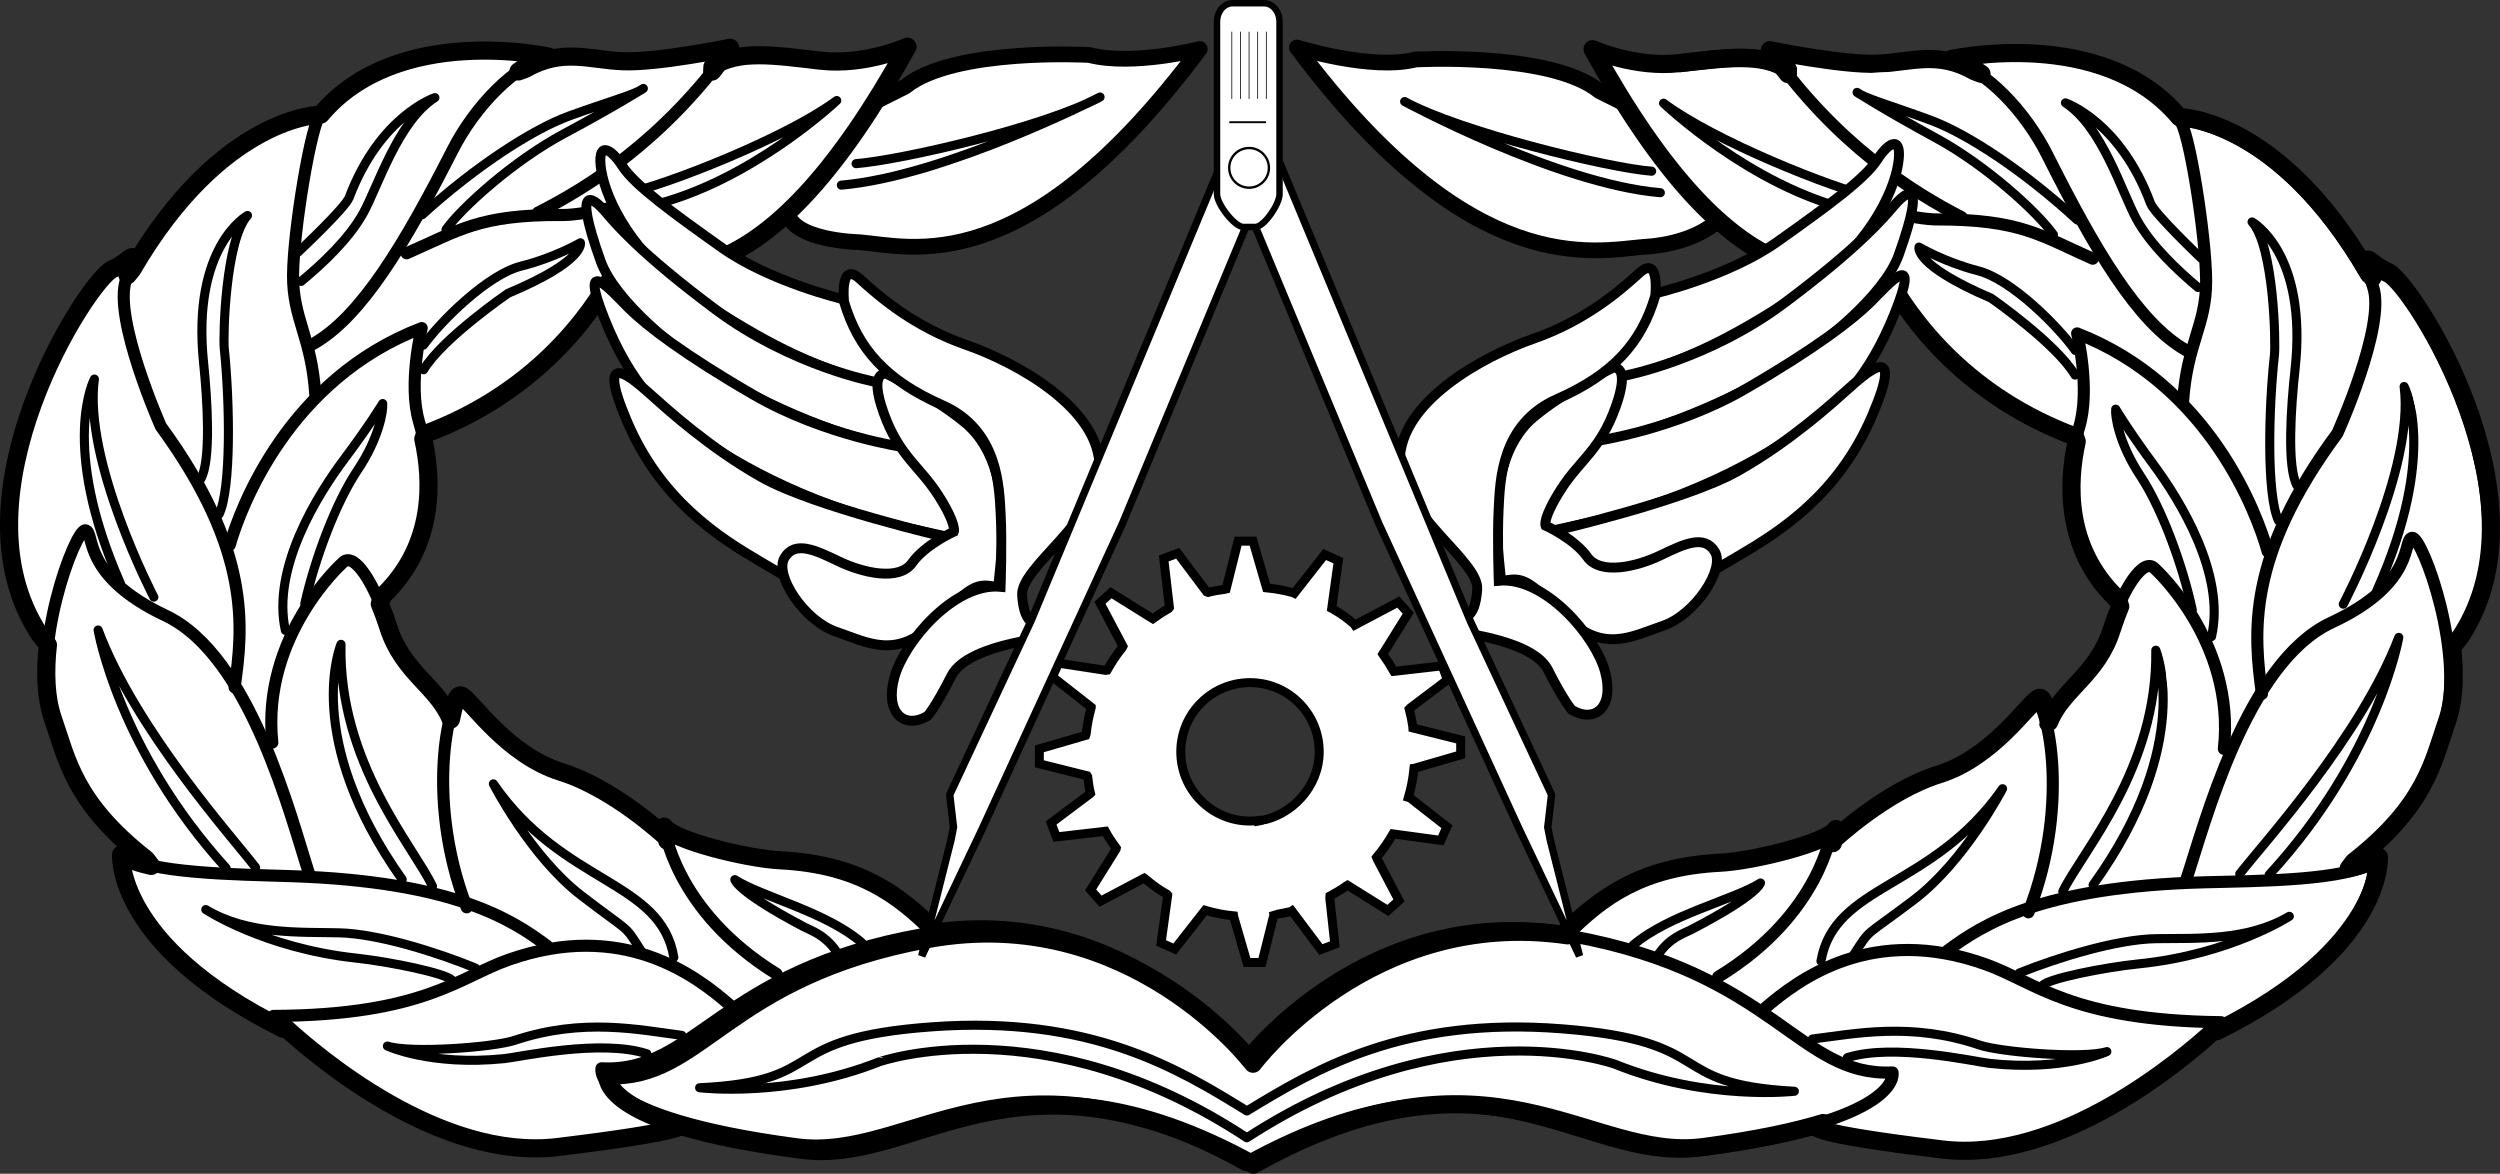 <?xml version="1.0" encoding="utf-8"?>
<!-- Generator: Adobe Illustrator 13.0.0, SVG Export Plug-In . SVG Version: 6.00 Build 14948)  -->
<!DOCTYPE svg PUBLIC "-//W3C//DTD SVG 1.1//EN" "http://www.w3.org/Graphics/SVG/1.1/DTD/svg11.dtd">
<svg version="1.1" id="Layer_1" xmlns="http://www.w3.org/2000/svg" xmlns:xlink="http://www.w3.org/1999/xlink" x="0px" y="0px"
	 width="298.695px" height="140.234px" viewBox="0 0 298.695 140.234" enable-background="new 0 0 298.695 140.234"
	 xml:space="preserve">
<rect x="0" y="0" width="298.695" height="140.234" fill="#333333" stroke="none"/>
<g>
	<g>
		<path stroke="#000000" stroke-width="0.824" d="M149.438,71.619"/>
	</g>
	<g>
		<g>
			<path fill="#FFFFFF" stroke="#000000" stroke-width="1.879" stroke-linecap="round" stroke-linejoin="round" d="M108.148,10.354
				c5.784-4.699,21.989-3.786,21.989-3.786c5.228,1.347,13.205-0.712,13.205-0.712c-20.862,28.006-34.524,23.581-40.66,23.081
				c0,0-8.27-0.147-8.63-3.762l10.482-13.013L108.148,10.354z"/>
		</g>
		<path fill="#FFFFFF" stroke="#000000" stroke-width="1.085" stroke-linecap="round" stroke-linejoin="round" d="M102.281,19.553
			c5.287-0.408,22.585-4.375,29.151-7.962c0,0-18.575,9.479-30.914,10.529"/>
		<g>
			<path fill="#FFFFFF" stroke="#000000" stroke-width="1.879" stroke-linecap="round" stroke-linejoin="round" d="M191.104,10.896
				c-5.784-4.699-21.988-3.786-21.988-3.786c-5.228,1.347-14.169-1.436-14.169-1.436c20.862,28.007,35.488,24.304,41.624,23.805
				c0,0,5.739-0.148,8.992-3.401l-10.844-13.375L191.104,10.896z"/>
		</g>
		<path fill="#FFFFFF" stroke="#000000" stroke-width="1.085" stroke-linecap="round" stroke-linejoin="round" d="M197.333,20.457
			c-5.286-0.408-22.947-4.736-29.512-8.323c0,0,18.213,9.84,30.553,10.89"/>
	</g>
	<g>
		<g>
			<g>
				<path fill="#FFFFFF" stroke="#000000" stroke-width="2.169" stroke-linecap="round" stroke-linejoin="round" d="
					M81.374,134.347c0,0,1.838,0.693-14.733,2.697c-14.064,1.7-28.739-10.744-32.856-14.546l0.053,0.416
					C13.675,112.925,14.472,102.1,14.472,102.1c0.796,0.58,2.055,1.021,3.599,1.358l-0.596-0.785
					C8.831,95.912,7.999,90.7,6.323,85.869c-0.879-2.534-0.952-5.686-0.599-8.82l-1.035-1.313
					c-10.831-16.543,5.929-42.407,8.75-43.581c2.206-0.917,3.113-3.068,1.805,0.733l0.556-0.682
					C26.551,13.731,38.32,13.695,38.32,13.695c9.172-10.953,27.247-6.931,27.247-6.931c-1.165,0.291-2.395,0.91-3.619,1.771
					l0.827-0.306c4.449-2.519,7.542-1.072,11.679-0.91c4.138,0.162,12.784-1.613,12.784-1.613c-0.708,0.989-1.427,1.934-2.15,2.838
					l0.031-0.559c3.023-2.078,7.512-1.363,12.875-0.739s10.424-1.664,10.424-1.664c-16.86,30.583-28.177,26.452-34.323,26.792
					l-0.408-0.401C70.277,38.433,63.39,47.152,50.791,51.85l-0.217,0.598c1.091,4.933,1.446,12.731-4.85,18.762l-0.347,0.938
					c0.36,0.866,0.707,1.813,1.029,2.818c1.735,5.414,5.877,7.046,7.463,11.003l0.06-0.249c0.507-2.444,0.846-2.838,1.284-2.575
					c1.255,0.753,5.441,7.092,11.827,9.082s12.58,7.827,12.58,7.827l0.096,0.391c-0.302-1.059-0.376-1.686-0.376-1.686
					c1.054,1.657,9.96,3.829,13.807,4.021c9.47,0.473,14.259,4.122,18.525,8.391l-0.259,0.289
					c23.572-3.453,37.574,15.336,37.574,15.336s14.594-19.324,38.85-14.896c24.255,4.427,27.021,16.806,38.272,16.272
					c0,0,1.423,5.798-23.363,8.926c-13.739,1.733-25.271-13.963-53.798,1.759c-28.425-15.906-40.058-0.283-53.785-2.106
					c-6.316-0.838-10.927-1.839-14.291-2.866L81.374,134.347z"/>
				<path fill="#FFFFFF" stroke="#000000" stroke-width="2.169" stroke-linecap="round" stroke-linejoin="round" d="
					M217.322,134.64c0,0-1.838,0.693,14.733,2.696c14.064,1.701,28.74-10.744,32.856-14.546l-0.053,0.417
					c20.162-9.989,19.365-20.814,19.365-20.814c-0.796,0.58-2.056,1.021-3.599,1.358l0.596-0.785
					c8.644-6.761,9.476-11.973,11.151-16.804c0.879-2.534,0.952-5.686,0.599-8.819l1.035-1.314
					c10.831-16.543-5.928-42.406-8.75-43.581c-2.207-0.917-3.113-3.068-1.805,0.733l-0.556-0.682
					c-10.751-18.475-22.521-18.511-22.521-18.511c-9.172-10.953-27.247-6.931-27.247-6.931c1.165,0.291,2.394,0.91,3.618,1.771
					l-0.826-0.305c-4.449-2.519-7.542-1.072-11.679-0.911C220.103,7.774,211.457,6,211.457,6c0.708,0.988,1.427,1.934,2.15,2.838
					l-0.031-0.559c-3.023-2.078-7.512-1.363-12.874-0.739c-5.363,0.624-10.424-1.664-10.424-1.664
					c16.86,30.583,28.177,26.452,34.323,26.792l0.409-0.401c3.409,6.458,10.296,15.178,22.896,19.876l0.217,0.598
					c-1.091,4.933-1.446,12.732,4.851,18.762l0.347,0.938c-0.359,0.866-0.706,1.813-1.028,2.817
					c-1.735,5.414-5.877,7.047-7.463,11.003l-0.059-0.248c-0.507-2.443-0.846-2.839-1.285-2.575
					c-1.255,0.753-5.441,7.092-11.827,9.082c-6.386,1.991-12.58,7.827-12.58,7.827l-0.096,0.391
					c0.302-1.059,0.376-1.686,0.376-1.686c-1.054,1.657-9.96,3.83-13.808,4.021c-9.47,0.473-14.258,4.122-18.525,8.391l0.26,0.289
					c-23.572-3.453-37.574,15.336-37.574,15.336s-14.594-19.324-38.85-14.896c-24.255,4.426-27.021,16.806-38.273,16.271
					c0,0-1.423,5.798,23.364,8.926c13.739,1.733,25.271-13.963,53.798,1.759c28.425-15.906,40.058-0.284,53.785-2.105
					c6.316-0.839,10.927-1.84,14.291-2.866L217.322,134.64z"/>
			</g>
		</g>
		<g>
			<path fill="#FFFFFF" stroke="#000000" stroke-width="1.085" stroke-linecap="round" stroke-linejoin="round" d="M80.509,114.385
				c-1.544-9.259-13.253-8.641-21.564-20.734c0,0,4.425,8.667,10.5,13.339c6.074,4.671,5.051,3.306,7.158,6.62"/>
			<path fill="#FFFFFF" stroke="#000000" stroke-width="1.085" stroke-linecap="round" stroke-linejoin="round" d="
				M102.994,112.655c-4.207-3.688-12.049-5.527-15.201-7.557c0,0,0.188,1.384,8.232,5.626c0.934,0.493,2.45,0.925,3.825,2.843"/>
			<path fill="#FFFFFF" stroke="#000000" stroke-width="1.085" stroke-linecap="round" stroke-linejoin="round" d="
				M195.091,112.952c4.231-3.66,12.084-5.449,15.251-7.458c0,0-0.196,1.383-8.269,5.573c-0.937,0.486-2.456,0.909-3.844,2.819"/>
			<g>
				<path fill="#FFFFFF" stroke="#000000" stroke-width="1.085" stroke-linecap="round" stroke-linejoin="round" d="M74.633,23.159
					c5.182-1.123,19.324-6.702,25.34-11.149c0,0-10.457,9.908-22.539,12.626"/>
				<path fill="#FFFFFF" stroke="#000000" stroke-width="1.085" stroke-linecap="round" stroke-linejoin="round" d="M50.46,25.652
					c6.188-5.642,13.078-10.179,17.617-11.824c4.54-1.646,7.975-2.589,8.789-3.261c0,0-3.314,2.107-9.452,5.39
					S55.09,24.88,53.292,27.42"/>
				<path fill="#FFFFFF" stroke="#000000" stroke-width="1.085" stroke-linecap="round" stroke-linejoin="round" d="M35.977,33.621
					c2.441-2.018,5.666-4.999,7.404-8.122c1.739-3.122,4.161-11.025,8.581-13.835c0,0-6.548,2.146-10.247,11.947
					c-0.462,1.225-6.098,6.516-6.098,6.516"/>
				<path fill="#FFFFFF" stroke="#000000" stroke-width="1.085" stroke-linecap="round" stroke-linejoin="round" d="M50.605,44.18
					c2.261-3.765,10.095-9.135,10.095-9.135c9.311-3.903,8.648-6.042,8.648-6.042s-3.053,1.786-7.071,2.789
					c-4.017,1.003-9.623,6.585-11.682,9.446"/>
				<path fill="#FFFFFF" stroke="#000000" stroke-width="1.085" stroke-linecap="round" stroke-linejoin="round" d="M26.187,61.416
					c1.447-3.093,1.271-13.35,0.608-19.784c-0.15-1.457,0.135-12.964,2.777-15.886c0,0-6.692,3.606-5.248,17.612
					c0.451,4.369,0.911,11.68-0.335,13.869"/>
				<path fill="#FFFFFF" stroke="#000000" stroke-width="1.085" stroke-linecap="round" stroke-linejoin="round" d="M18.38,71.345
					c0,0-8.44-16.201-7.102-26.053c0,0-4.2,7.792,3.105,24.404"/>
				<path fill="#FFFFFF" stroke="#000000" stroke-width="1.085" stroke-linecap="round" stroke-linejoin="round" d="M36.416,72.133
					c1.207-5.422,3.75-12.16,6.302-15.955c2.552-3.795,3.095-7.089,3.005-7.963c0,0-1.507,2.51-4.611,6.657
					c-3.104,4.146-8.671,12.962-7.016,20.444"/>
				<path fill="#FFFFFF" stroke="#000000" stroke-width="1.085" stroke-linecap="round" stroke-linejoin="round" d="
					M30.542,103.645c-2.72-3.546-14.355-16.474-18.82-28.375c0,0,2.345,14.181,15.295,28.445"/>
				<path fill="#FFFFFF" stroke="#000000" stroke-width="1.085" stroke-linecap="round" stroke-linejoin="round" d="M51.67,105.88
					c-2.258-4.771-11.233-14.736-10.928-28.895c0,0-4.743,11.085,7.313,28.09"/>
				<path fill="#FFFFFF" stroke="#000000" stroke-width="1.085" stroke-linecap="round" stroke-linejoin="round" d="
					M56.798,115.654c-4.609-1.88-11.607-4.102-16.327-4.204c-4.72-0.102-10.866,0.238-15.886-2.777c0,0,6.945,4.603,17.964,5.8
					c4.167,0.453,10.785,1.831,11.458,2.645"/>
				<path fill="#FFFFFF" stroke="#000000" stroke-width="1.085" stroke-linecap="round" stroke-linejoin="round" d="M81.47,123.705
					c-5.071-0.655-11.78-2.136-19.954,0.586c-2.561,0.853-12.493,1.583-15.234,0.688c0,0,5.174,2.41,13.989,1.5
					c1.747-0.18,11.529-2.366,17.012-0.578"/>
				<path fill="#FFFFFF" stroke="#000000" stroke-width="1.085" stroke-linecap="round" stroke-linejoin="round" d="M224.029,23.64
					c-5.175-1.156-19.28-6.826-25.268-11.312c0,0,10.393,9.976,22.458,12.771"/>
				<path fill="#FFFFFF" stroke="#000000" stroke-width="1.085" stroke-linecap="round" stroke-linejoin="round" d="
					M248.185,26.289c-6.151-5.682-13.012-10.263-17.542-11.938c-4.529-1.674-7.958-2.639-8.767-3.316c0,0,3.301,2.129,9.417,5.451
					c6.115,3.321,12.266,9.002,14.049,11.554"/>
				<path fill="#FFFFFF" stroke="#000000" stroke-width="1.085" stroke-linecap="round" stroke-linejoin="round" d="
					M262.617,34.351c-2.427-2.033-5.633-5.036-7.352-8.169c-1.718-3.134-4.09-11.051-8.491-13.891c0,0,6.534,2.189,10.169,12.013
					c0.454,1.228,6.055,6.554,6.055,6.554"/>
				<path fill="#FFFFFF" stroke="#000000" stroke-width="1.085" stroke-linecap="round" stroke-linejoin="round" d="
					M247.921,44.815c-2.236-3.78-10.037-9.2-10.037-9.2c-9.285-3.963-8.608-6.098-8.608-6.098s3.041,1.806,7.052,2.835
					c4.011,1.028,9.581,6.646,11.622,9.521"/>
				<path fill="#FFFFFF" stroke="#000000" stroke-width="1.085" stroke-linecap="round" stroke-linejoin="round" d="
					M272.227,62.208c-1.427-3.102-1.186-13.357-0.481-19.787c0.159-1.455-0.051-12.964-2.674-15.903c0,0,6.669,3.649,5.134,17.646
					c-0.479,4.366-0.986,11.673,0.246,13.871"/>
				<path fill="#FFFFFF" stroke="#000000" stroke-width="1.085" stroke-linecap="round" stroke-linejoin="round" d="
					M279.969,72.187c0,0,8.544-16.146,7.27-26.006c0,0,4.15,7.818-3.263,24.384"/>
				<path fill="#FFFFFF" stroke="#000000" stroke-width="1.085" stroke-linecap="round" stroke-linejoin="round" d="M261.929,72.86
					c-1.171-5.43-3.671-12.184-6.199-15.996c-2.527-3.812-3.049-7.109-2.953-7.981c0,0,1.491,2.519,4.568,6.686
					c3.078,4.167,8.587,13.018,6.884,20.489"/>
				<path fill="#FFFFFF" stroke="#000000" stroke-width="1.085" stroke-linecap="round" stroke-linejoin="round" d="
					M267.601,104.408c2.743-3.528,14.46-16.381,19.002-28.254c0,0-2.436,14.165-15.478,28.346"/>
				<path fill="#FFFFFF" stroke="#000000" stroke-width="1.085" stroke-linecap="round" stroke-linejoin="round" d="
					M246.458,106.507c2.289-4.756,11.328-14.663,11.113-28.824c0,0,4.671,11.115-7.493,28.043"/>
				<path fill="#FFFFFF" stroke="#000000" stroke-width="1.085" stroke-linecap="round" stroke-linejoin="round" d="
					M217.565,114.827c1.603-9.25,13.309-8.555,21.697-20.595c0,0-4.481,8.639-10.585,13.271c-6.104,4.633-5.072,3.273-7.201,6.574"
					/>
				<path fill="#FFFFFF" stroke="#000000" stroke-width="1.085" stroke-linecap="round" stroke-linejoin="round" d="
					M241.267,116.248c4.621-1.85,11.634-4.026,16.354-4.098c4.72-0.071,10.864,0.308,15.903-2.673c0,0-6.974,4.557-18,5.684
					c-4.17,0.426-10.797,1.762-11.474,2.571"/>
				<path fill="#FFFFFF" stroke="#000000" stroke-width="1.085" stroke-linecap="round" stroke-linejoin="round" d="
					M216.544,124.14c5.075-0.622,11.794-2.061,19.95,0.715c2.555,0.869,12.482,1.664,15.229,0.786c0,0-5.189,2.377-13.998,1.411
					c-1.746-0.191-11.514-2.44-17.007-0.687"/>
				<path fill="#FFFFFF" stroke="#000000" stroke-width="1.085" stroke-linecap="round" stroke-linejoin="round" d="
					M148.968,135.94c24.42-15.878,43.977-8.792,43.977-8.792c11,4.446,21.441,3.235,21.441,3.235
					c-15.812-0.85-8.771-5.969-27.752-7.46c-18.981-1.492-29.451,4.824-37.656,9.814c-8.172-5.043-18.602-11.427-37.592-10.057
					c-18.99,1.37-11.982,6.534-27.799,7.282c0,0,10.433,1.279,21.461-3.096C105.048,126.866,124.651,119.905,148.968,135.94z"/>
			</g>
		</g>
		<g>
			<path fill="none" stroke="#000000" stroke-width="1.446" stroke-linecap="round" stroke-linejoin="round" d="M79.619,100.055
				c0,0-6.194-5.836-12.58-7.827s-10.572-8.329-11.827-9.082c-1.255-0.754-4.683,11.667,0.544,25.257"/>
			<path fill="none" stroke="#000000" stroke-width="1.446" stroke-linecap="round" stroke-linejoin="round" d="M205.282,116.719
				c12.307-7.486,13.554-17.511,13.554-17.511c-1.064,1.651-9.985,3.764-13.832,3.932c-9.473,0.412-14.286,4.03-18.579,8.271"/>
			<path fill="none" stroke="#000000" stroke-width="1.446" stroke-linecap="round" stroke-linejoin="round" d="M92.78,116.357
				c-12.259-7.565-13.441-17.598-13.441-17.598c1.054,1.657,9.96,3.829,13.807,4.021c9.47,0.473,14.259,4.122,18.525,8.391"/>
			<path fill="none" stroke="#000000" stroke-width="1.446" stroke-linecap="round" stroke-linejoin="round" d="M74.107,32.338
				c6.146-0.34,17.463,3.792,34.323-26.792c0,0-5.062,2.288-10.424,1.664c-5.362-0.625-9.851-1.339-12.875,0.739"/>
			<path fill="none" stroke="#000000" stroke-width="1.446" stroke-linecap="round" stroke-linejoin="round" d="M64.269,25.405
				c5.876-2.961,15.006-8.611,22.983-19.736c0,0-8.647,1.774-12.784,1.612c-4.138-0.161-7.23-1.608-11.68,0.911"/>
			<path fill="none" stroke="#000000" stroke-width="1.446" stroke-linecap="round" stroke-linejoin="round" d="M50.803,51.813
				c21.825-8.138,26.511-28.341,25.667-27.96s-6.579,1.856-9.229,1.835c-9.993-0.079-12.463,1.874-18.66,4.573"/>
			<path fill="none" stroke="#000000" stroke-width="1.446" stroke-linecap="round" stroke-linejoin="round" d="M37.34,41.133
				c5.846-3.251,11.079-12.115,16.738-23.212c2.693-5.281,7.485-10.19,11.502-11.193c0,0-18.075-4.022-27.248,6.931"/>
			<path fill="none" stroke="#000000" stroke-width="1.446" stroke-linecap="round" stroke-linejoin="round" d="M15.813,32.169
				c10.751-18.475,22.52-18.511,22.52-18.511c-1.105,0.703-3.278,13.877-3.32,19.179c-0.042,5.303,2.237,7.422,2.667,14.442"/>
			<path fill="none" stroke="#000000" stroke-width="1.446" stroke-linecap="round" stroke-linejoin="round" d="M27.451,65.111
				c1.297-4.549,7.077-19.861,22.935-25.912c0,0-1.668,6.648-0.315,11.217c1.354,4.57,2.898,13.829-4.334,20.757"/>
			<path fill="none" stroke="#000000" stroke-width="1.446" stroke-linecap="round" stroke-linejoin="round" d="M28.028,82.123
				c1.026-7.169,2.017-16.354-8.808-31.173c0,0-5.75-12.947-4.162-17.526c1.588-4.578,0.703-2.266-1.607-1.306
				c-2.822,1.174-19.581,27.038-8.75,43.581"/>
			<path fill="none" stroke="#000000" stroke-width="1.446" stroke-linecap="round" stroke-linejoin="round" d="M36.954,104.455
				c-2.147-6.548-6.957-26.067-17.167-30.901c-10.212-4.833-8.392-10.025-9.588-10.196c-1.195-0.171-6.685,14.338-3.863,22.474
				c1.676,4.831,2.507,10.043,11.152,16.804"/>
			<path fill="none" stroke="#000000" stroke-width="1.446" stroke-linecap="round" stroke-linejoin="round" d="M53.881,85.932
				c-1.586-3.956-5.728-5.589-7.463-11.003c-1.735-5.414-4.179-9.135-5.5-7.674c0,0-9.704,8.653-8.382,21.468"/>
			<path fill="none" stroke="#000000" stroke-width="1.446" stroke-linecap="round" stroke-linejoin="round" d="M65.356,113.005
				c-4.147-3.104-11.133-7.687-30.587-8.325c-6.497-0.212-17.102-0.296-20.285-2.617c0,0-0.796,10.825,19.365,20.814"/>
			<path fill="none" stroke="#000000" stroke-width="1.446" stroke-linecap="round" stroke-linejoin="round" d="M87.286,120.162
				c-4.207-3.687-12.917-10.252-26.47-5.511c-5.966,2.087-10.205,6.645-28.15,6.729c0,0,17.417,17.63,33.988,15.626
				c16.571-2.003,14.733-2.697,14.733-2.697"/>
			<path fill="none" stroke="#000000" stroke-width="1.446" stroke-linecap="round" stroke-linejoin="round" d="M224.495,32.822
				c-6.144-0.379-17.487,3.678-34.15-27.012c0,0,5.048,2.32,10.414,1.731"/>
			<path fill="none" stroke="#000000" stroke-width="1.446" stroke-linecap="round" stroke-linejoin="round" d="M234.378,25.953
				c-5.856-2.998-14.949-8.708-22.854-19.883c0,0,8.635,1.83,12.772,1.695c4.139-0.135,7.241-1.563,11.674,0.985"/>
			<path fill="none" stroke="#000000" stroke-width="1.446" stroke-linecap="round" stroke-linejoin="round" d="M247.673,52.447
				c-21.772-8.278-26.327-28.511-25.486-28.125c0.841,0.387,6.566,1.898,9.218,1.895c9.993-0.014,12.45,1.954,18.63,4.693"/>
			<path fill="none" stroke="#000000" stroke-width="1.446" stroke-linecap="round" stroke-linejoin="round" d="M261.205,41.854
				c-5.825-3.29-11.001-12.187-16.588-23.32c-2.659-5.299-7.419-10.238-11.43-11.268c0,0,18.101-3.906,27.202,7.106"/>
			<path fill="none" stroke="#000000" stroke-width="1.446" stroke-linecap="round" stroke-linejoin="round" d="M282.791,33.029
				c-10.632-18.543-22.401-18.656-22.401-18.656c1.1,0.71,3.188,13.898,3.196,19.201c0.008,5.303-2.285,7.407-2.76,14.424"/>
			<path fill="none" stroke="#000000" stroke-width="1.446" stroke-linecap="round" stroke-linejoin="round" d="M270.939,65.896
				c-1.268-4.557-6.948-19.907-22.767-26.06c0,0,1.625,6.659,0.242,11.219c-1.384,4.561-2.987,13.811,4.201,20.784"/>
			<path fill="none" stroke="#000000" stroke-width="1.446" stroke-linecap="round" stroke-linejoin="round" d="M270.252,82.903
				c-0.98-7.177-1.911-16.367,9.008-31.117c0,0,5.833-12.909,4.275-17.498c-1.559-4.589-0.688-2.271,1.615-1.296
				c2.814,1.193,19.406,27.164,8.469,43.637"/>
			<path fill="none" stroke="#000000" stroke-width="1.446" stroke-linecap="round" stroke-linejoin="round" d="M261.184,105.176
				c2.189-6.534,7.124-26.021,17.366-30.788c10.243-4.769,8.457-9.971,9.652-10.135c1.196-0.163,6.593,14.381,3.718,22.498
				c-1.706,4.82-2.571,10.027-11.259,16.732"/>
			<path fill="none" stroke="#000000" stroke-width="1.446" stroke-linecap="round" stroke-linejoin="round" d="M244.376,86.545
				c1.611-3.947,5.763-5.553,7.533-10.955c1.771-5.402,4.239-9.108,5.55-7.638c0,0,9.648,8.716,8.244,21.521"/>
			<path fill="none" stroke="#000000" stroke-width="1.446" stroke-linecap="round" stroke-linejoin="round" d="M218.546,100.502
				c0,0,6.232-5.797,12.631-7.746c6.399-1.949,10.625-8.26,11.885-9.005s4.608,11.697-0.707,25.252"/>
			<path fill="none" stroke="#000000" stroke-width="1.446" stroke-linecap="round" stroke-linejoin="round" d="M232.727,113.544
				c4.167-3.078,11.181-7.615,30.639-8.128c6.5-0.171,17.104-0.186,20.301-2.486c0,0,0.728,10.83-19.498,20.688"/>
			<path fill="none" stroke="#000000" stroke-width="1.446" stroke-linecap="round" stroke-linejoin="round" d="M210.751,120.56
				c4.23-3.66,12.982-10.169,26.504-5.341c5.953,2.126,10.162,6.71,28.107,6.91c0,0-17.531,17.518-34.088,15.408
				s-14.715-2.792-14.715-2.792"/>
			<path fill="none" stroke="#000000" stroke-width="1.446" stroke-linecap="round" stroke-linejoin="round" d="M148.959,138.82
				c28.527-15.723,40.059-0.026,53.798-1.759c24.786-3.127,23.363-8.926,23.363-8.926c-11.251,0.534-14.017-11.845-38.272-16.271
				c-24.255-4.428-38.85,14.896-38.85,14.896s-14.469-19.417-38.753-15.146c-24.284,4.27-27.13,16.631-38.377,16.025
				c0,0-1.46,5.789,23.306,9.076C108.9,138.537,120.534,122.914,148.959,138.82z"/>
		</g>
	</g>
	<g>
		<g>
			<path fill="#FFFFFF" d="M57.56,7.953c0,0-8.491-1.756-15.518,5.271c0,0,1.171,2.049,7.319-2.049
				C49.362,11.174,49.655,8.246,57.56,7.953z"/>
		</g>
		<g>
			<path fill="#FFFFFF" d="M74.541,8.539c0,0-8.49-1.757-15.518,5.271c0,0,1.171,2.049,7.32-2.05
				C66.343,11.76,66.636,8.832,74.541,8.539z"/>
		</g>
		<g>
			<path fill="#FFFFFF" d="M34.02,17.055c0,0-8.484,1.787-12.113,11.038c0,0,1.893,1.41,5.888-4.807
				C27.795,23.286,26.893,20.485,34.02,17.055z"/>
		</g>
		<g>
			<path fill="#FFFFFF" d="M12.689,38c0,0-7.107,4.966-6.825,14.899c0,0,2.294,0.556,3.537-6.728
				C9.401,46.171,7.474,43.948,12.689,38z"/>
		</g>
		<g>
			<path fill="#FFFFFF" d="M47.195,43.698c0,0-8.484,1.787-12.112,11.038c0,0,1.893,1.41,5.888-4.807
				C40.971,49.929,40.067,47.129,47.195,43.698z"/>
		</g>
		<g>
			<path fill="#FFFFFF" d="M64.001,28.156c0,0-8.491-1.757-15.518,5.27c0,0,1.171,2.05,7.319-2.049
				C55.803,31.376,56.096,28.448,64.001,28.156z"/>
		</g>
		<g>
			<path fill="#FFFFFF" d="M10.024,70.528c0,0-4.465,7.433-0.155,16.387c0,0,2.321-0.428,0.485-7.585
				C10.354,79.33,7.688,78.085,10.024,70.528z"/>
		</g>
		<g>
			<path fill="#FFFFFF" d="M41.016,70.405c0,0-6.41,5.838-4.853,15.653c0,0,2.347,0.256,2.643-7.127
				C38.805,78.931,36.608,76.974,41.016,70.405z"/>
		</g>
		<g>
			<path fill="#FFFFFF" d="M18.025,106.106c0,0,2.575,8.279,12.126,11.024c0,0,1.226-2.017-5.338-5.412
				C24.813,111.719,22.109,112.881,18.025,106.106z"/>
		</g>
		<g>
			<path fill="#FFFFFF" d="M40.642,123.668c0,0,4.165,7.604,14.07,8.402c0,0,0.801-2.221-6.305-4.246
				C48.407,127.824,45.988,129.499,40.642,123.668z"/>
		</g>
		<g>
			<path fill="#FFFFFF" d="M55.603,89.943c0,0-2.225,8.38,4.402,15.786c0,0,2.111-1.056-1.641-7.422
				C58.364,98.307,55.457,97.852,55.603,89.943z"/>
		</g>
		<g>
			<path fill="#FFFFFF" d="M96.5,120.09c0,0,21.959-11.126,39.233-0.293c0,0,4.685,3.806-15.518-0.878
				C120.215,118.918,105.577,115.113,96.5,120.09z"/>
		</g>
	</g>
	<g>
		<g>
			<path fill="#FFFFFF" d="M239.964,8.246c0,0,8.49-1.756,15.517,5.27c0,0-1.171,2.05-7.319-2.049
				C248.162,11.467,247.87,8.539,239.964,8.246z"/>
		</g>
		<g>
			<path fill="#FFFFFF" d="M222.982,8.832c0,0,8.491-1.757,15.518,5.27c0,0-1.171,2.05-7.319-2.049
				C231.181,12.053,230.888,9.125,222.982,8.832z"/>
		</g>
		<g>
			<path fill="#FFFFFF" d="M263.504,17.347c0,0,8.484,1.787,12.113,11.038c0,0-1.894,1.41-5.889-4.807
				C269.729,23.579,270.632,20.778,263.504,17.347z"/>
		</g>
		<g>
			<path fill="#FFFFFF" d="M284.835,38.293c0,0,7.107,4.966,6.825,14.899c0,0-2.294,0.556-3.537-6.729
				C288.123,46.464,290.05,44.241,284.835,38.293z"/>
		</g>
		<g>
			<path fill="#FFFFFF" d="M250.329,43.991c0,0,8.484,1.787,12.113,11.038c0,0-1.894,1.41-5.889-4.807
				C256.553,50.222,257.457,47.421,250.329,43.991z"/>
		</g>
		<g>
			<path fill="#FFFFFF" d="M233.523,28.448c0,0,8.491-1.757,15.518,5.271c0,0-1.171,2.049-7.32-2.049
				C241.721,31.669,241.428,28.741,233.523,28.448z"/>
		</g>
		<g>
			<path fill="#FFFFFF" d="M287.5,70.821c0,0,4.464,7.433,0.155,16.387c0,0-2.321-0.428-0.485-7.585
				C287.17,79.623,289.836,78.378,287.5,70.821z"/>
		</g>
		<g>
			<path fill="#FFFFFF" d="M256.509,70.698c0,0,6.41,5.838,4.853,15.653c0,0-2.347,0.257-2.643-7.127
				C258.719,79.224,260.916,77.267,256.509,70.698z"/>
		</g>
		<g>
			<path fill="#FFFFFF" d="M279.499,106.399c0,0-2.575,8.279-12.125,11.023c0,0-1.226-2.017,5.338-5.411
				C272.711,112.012,275.415,113.173,279.499,106.399z"/>
		</g>
		<g>
			<path fill="#FFFFFF" d="M256.883,123.96c0,0-4.165,7.605-14.07,8.403c0,0-0.802-2.221,6.304-4.247
				C249.117,128.117,251.536,129.791,256.883,123.96z"/>
		</g>
		<g>
			<path fill="#FFFFFF" d="M241.921,90.235c0,0,2.225,8.38-4.402,15.786c0,0-2.111-1.056,1.641-7.422
				C239.161,98.6,242.067,98.145,241.921,90.235z"/>
		</g>
		<g>
			<path fill="#FFFFFF" d="M201.024,120.382c0,0-21.959-11.125-39.233-0.292c0,0-4.685,3.806,15.517-0.878
				C177.308,119.211,191.948,115.405,201.024,120.382z"/>
		</g>
	</g>
	<g>
		<path fill="#8C8C8C" stroke="#000000" stroke-width="0.061" d="M148.825,72.904"/>
	</g>
	<g>
		<g>
			<path fill="#FFFFFF" stroke="#000000" stroke-width="1.223" d="M149.123,34.383"/>
		</g>
	</g>
	<g>
		<path fill="none" stroke="#000000" stroke-width="0.786" d="M149.123,34.383"/>
	</g>
	<g>
		<path fill="#E6E6E6" stroke="#8C8C8C" stroke-width="0.061" d="M148.904,33.51"/>
	</g>
	<g>
		<g>
			<g>
				<g>
					<path fill="#FFFFFF" stroke="#000000" stroke-width="1.183" d="M100.734,35.749c0,0-8.739-2.063-14.547-6.193
						c-5.809-4.13-10.356-7.415-11.852-9.74c-1.496-2.325-3.065-2.905-2.488,0.583s3.705,10.197,11.525,15.295
						s13.169,7.938,21.333,10.258c0,0,4.772,1.225,2.471-1.487S100.734,35.749,100.734,35.749z"/>
					<path fill="#FFFFFF" stroke="#000000" stroke-width="1.183" d="M104.591,45.629c0,0-10.004-1.867-19.09-8.645
						c-9.087-6.777-12.02-10.328-13.17-11.684s-4.143-4.137-0.572,5.878c1.727,4.843,9.203,10.847,13.458,13.427
						c4.255,2.582,14.031,7.55,22.54,8.966C107.756,53.573,109.823,48.145,104.591,45.629z"/>
					<path fill="#FFFFFF" stroke="#000000" stroke-width="1.183" d="M108.043,53.443c0,0-9.486-1.351-17.882-6.19
						c-8.395-4.84-12.996-8.39-15.067-10.456c-2.07-2.066-6.04-6.65-2.874,1.293c3.166,7.943,7.077,11.429,10.125,13.43
						c3.048,2.001,10.697,7.552,24.323,11.161l7.245,1.611c0,0,1.321-2.843-2.935-7.298L108.043,53.443z"/>
					<path fill="#FFFFFF" stroke="#000000" stroke-width="1.183" d="M113.223,64.228c0,0-15.984-3.672-22.252-7.222
						c-6.268-3.549-11.214-8.067-13.169-9.811c-1.956-1.743-6.902-6.262-2.874,3.167c4.029,9.428,10.93,13.817,15.99,16.785
						l2.53,1.484c0,0,0.344-2.778,3.851-1.359s9.2,3.354,10.981,1.802C110.063,67.524,113.223,64.228,113.223,64.228z"/>
				</g>
				<path fill="#FFFFFF" stroke="#000000" stroke-width="1.183" d="M105.913,44.66c0,0-2.185-0.516-0.343,4.651
					c1.843,5.167,4.257,6.328,6.501,9.814c2.244,3.487,1.899,4.392,1.899,4.392s-3.449,1.552-5,3.75
					c-1.551,2.197-5.921,1.166-8.739-0.188c-2.817-1.355-5.232-2.517-6.496-0.449c-1.264,2.068,2.36,7.556,6.155,8.846
					c3.795,1.29,7.253,3.417,11.899-1.234c4.126-4.13,4.868-4.741,7.455-4.032c0,0,0.626-5.118,0.567-8.089
					c-0.059-2.971-0.673-8.424-4.47-11.587C111.548,47.37,105.913,44.66,105.913,44.66z"/>
			</g>
			<path fill="#FFFFFF" stroke="#000000" stroke-width="1.183" d="M113.687,80.725c-1.959,3.858-2.868,4.82-2.868,4.82
				c-2.759,1.617-5.117-0.32-3.969-4.584c1.148-4.264,7.181-11.365,12.7-10.852c0,0,0.186-5.267,0.012-8.561
				c-0.174-3.294-0.25-10.179-6.978-13.146s-10.064-6.712-11.733-12.331c0,0-0.573-4.992,1.9-2.732
				c2.473,2.259,6.553,5.725,12.648,7.854c6.095,2.128,15.959,7.561,15.97,14.619c0.01,6.281-9.457,11.913-9.248,15.297
				c0.468,7.571,6.277-0.258,4.537,4.892C126.656,76,115.7,76.76,113.687,80.725z"/>
		</g>
	</g>
	<path fill="#FFFFFF" stroke="#000000" stroke-width="2.169" stroke-linecap="round" stroke-linejoin="round" d="M200.758,7.541
		c5.366-0.591,9.86-1.276,12.87,0.821"/>
	<path fill="#FFFFFF" stroke="#000000" stroke-width="2.169" stroke-linecap="round" stroke-linejoin="round" d="M224.495,32.822"
		/>
	<path fill="#FFFFFF" d="M154.416,75.056"/>
	<path fill="#FFFFFF" stroke="#000000" stroke-width="1.085" d="M150.439,15.775"/>
	<path fill="#FFFFFF" d="M153.324,71.331"/>
	<g>
		<g>
			<path fill="#FFFFFF" d="M148.873,81.499"/>
			<path fill="#FFFFFF" stroke="#000000" stroke-width="1.071" d="M154.299,108.88c-0.598,0.162-1.423,0.302-2.042,0.407
				l-1.874-11.194c3.97-0.605,7.235-4.125,7.235-8.265c0-4.567-3.703-8.27-8.271-8.27c-4.567,0-8.27,3.703-8.27,8.27
				c0,4.568,3.703,8.271,8.27,8.271c0.329,0,0.653-0.02,0.972-0.057l1.885,11.244l-1.428,5.712h-0.893h-0.893l-1.606-5.534
				l-0.004-0.042c-1.186-0.118-2.117-0.303-3.232-0.622l-0.161-0.048l-3.633,4.634l-0.815-0.364l-0.814-0.363l0.789-5.708
				l-0.081-0.105c-1.05-0.592-1.706-1.092-2.625-1.859l-0.106-0.071l-5.206,2.75L130.899,107l-0.596-0.665l3.048-4.891l0.021-0.103
				c-0.477-0.661-0.839-1.166-1.233-1.884l-0.075-0.14l-5.849,0.681l-0.315-0.835l-0.315-0.835l4.61-3.457l0.09-0.089
				c-0.187-0.72-0.222-1.233-0.327-1.983l-0.068-0.114l-5.712-1.428v-0.893v-0.892l5.534-1.607l0.06-0.172
				c0.117-1.085,0.322-2.144,0.608-3.168l0-0.029l-4.634-3.633l0.364-0.815l0.364-0.815l5.634,0.864l0.166-0.027
				c0.547-0.966,1.098-1.807,1.794-2.662l0.098-0.189l-2.75-5.207l0.665-0.596l0.665-0.596l4.89,3.047l0.099,0.058
				c0.605-0.442,1.237-0.851,1.892-1.224l0.093-0.122l-0.681-5.849l0.835-0.315l0.835-0.315l3.457,4.61l0.176,0.069
				c0.702-0.184,1.232-0.255,1.962-0.362l0.19-0.047l1.428-5.712h0.893h0.893l1.606,5.534l0.013,0.043
				c1.132,0.113,2.088,0.285,3.155,0.581l0.156,0.073l3.633-4.634l0.815,0.364l0.815,0.364l-0.79,5.708l0.192,0.105
				c1.036,0.587,1.566,1.005,2.475,1.763l0.085,0.124l5.206-2.75l0.596,0.665l0.596,0.665l-3.048,4.891l0.05,0.077
				c0.462,0.633,0.887,1.294,1.273,1.981l0.182-0.015l5.588-0.643l0.315,0.834l0.315,0.835l-4.424,3.346l-0.143,0.146
				c0.197,0.735,0.316,1.339,0.428,2.105l0.01,0.153l5.712,1.428v0.893v0.893l-5.534,1.606l-0.042,0.005
				c-0.119,1.193-0.344,2.356-0.666,3.478l0.19,0.057l4.41,3.447l-0.364,0.815l-0.364,0.815l-5.522-0.752l-0.196-0.028
				c-0.573,0.997-1.23,1.938-1.963,2.815l0.079,0.196l2.601,4.946l-0.665,0.596l-0.664,0.596l-4.816-3.011l-0.146,0.082
				c-0.671,0.494-1.226,0.797-1.959,1.205l-0.021,0.216l0.606,5.551l-0.835,0.315l-0.835,0.315l-3.457-4.61L154.299,108.88z"/>
			<path fill="#FFFFFF" d="M148.873,81.499"/>
			<polygon fill="#FFFFFF" points="149.766,98.754 151.327,98.457 153.707,108.349 151.253,109.093 			"/>
		</g>
		<path fill="#FFFFFF" d="M133.551,86.854c0,0,1.338-10.115,11.9-12.198c0,0-11.455,5.058-10.116,14.578L133.551,86.854z"/>
	</g>
	<g>
		<g>
			<g>
				<g>
					<path fill="#FFFFFF" stroke="#000000" stroke-width="1.183" d="M197.882,35.026c0,0,8.739-2.063,14.547-6.193
						c5.809-4.131,10.356-7.415,11.851-9.74c1.496-2.324,3.065-2.905,2.489,0.583s-3.705,10.197-11.525,15.295
						c-7.821,5.098-13.169,7.938-21.333,10.258c0,0-4.772,1.224-2.471-1.487S197.882,35.026,197.882,35.026z"/>
					<path fill="#FFFFFF" stroke="#000000" stroke-width="1.183" d="M194.025,44.906c0,0,10.004-1.867,19.09-8.644
						s12.02-10.328,13.17-11.684c1.15-1.355,4.143-4.136,0.572,5.878c-1.727,4.844-9.203,10.847-13.458,13.428
						c-4.256,2.582-14.031,7.549-22.541,8.966C190.859,52.85,188.793,47.422,194.025,44.906z"/>
					<path fill="#FFFFFF" stroke="#000000" stroke-width="1.183" d="M190.572,52.721c0,0,9.486-1.351,17.882-6.191
						s12.997-8.39,15.067-10.456c2.07-2.065,6.039-6.649,2.874,1.294s-7.076,11.429-10.124,13.429
						c-3.048,2.001-10.696,7.552-24.323,11.161l-7.245,1.611c0,0-1.32-2.843,2.936-7.298L190.572,52.721z"/>
					<path fill="#FFFFFF" stroke="#000000" stroke-width="1.183" d="M185.393,63.505c0,0,15.984-3.673,22.252-7.222
						c6.268-3.549,11.214-8.068,13.169-9.811c1.956-1.743,6.901-6.262,2.873,3.167c-4.029,9.428-10.929,13.817-15.99,16.785
						l-2.53,1.484c0,0-0.344-2.778-3.852-1.359c-3.507,1.419-9.2,3.354-10.981,1.802C188.554,66.801,185.393,63.505,185.393,63.505z
						"/>
				</g>
				<path fill="#FFFFFF" stroke="#000000" stroke-width="1.183" d="M192.704,43.937c0,0,2.185-0.516,0.343,4.651
					c-1.842,5.166-4.257,6.328-6.501,9.814s-1.899,4.391-1.899,4.391s3.449,1.553,5,3.75c1.552,2.197,5.921,1.166,8.739-0.188
					c2.817-1.355,5.232-2.517,6.496-0.448c1.264,2.067-2.36,7.556-6.155,8.846s-7.253,3.416-11.899-1.234
					c-4.126-4.13-4.868-4.741-7.455-4.032c0,0-0.626-5.118-0.568-8.089c0.059-2.972,0.674-8.425,4.47-11.587
					C187.068,46.646,192.704,43.937,192.704,43.937z"/>
			</g>
			<path fill="#FFFFFF" stroke="#000000" stroke-width="1.183" d="M184.93,80.002c1.959,3.858,2.868,4.82,2.868,4.82
				c2.759,1.616,5.117-0.32,3.969-4.584c-1.147-4.264-7.18-11.366-12.699-10.852c0,0-0.187-5.267-0.013-8.561
				c0.174-3.294,0.251-10.178,6.979-13.146c6.728-2.967,10.064-6.712,11.733-12.331c0,0,0.573-4.991-1.9-2.732
				c-2.473,2.259-6.553,5.726-12.648,7.854c-6.094,2.127-15.959,7.561-15.97,14.619c-0.01,6.28,9.457,11.913,9.248,15.297
				c-0.468,7.57-6.277-0.258-4.537,4.892C171.96,75.277,182.917,76.037,184.93,80.002z"/>
		</g>
	</g>
	<g>
		<g>
			<polygon fill="#FFFFFF" stroke="#000000" stroke-width="0.887" points="113.47,94.95 113.921,98.841 113.615,100.393 
				110.127,114.222 117.303,99.132 134.099,62.568 149.161,26.35 149.422,11.057 123.17,74.218 			"/>
		</g>
		<g>
			<polygon fill="#FFFFFF" stroke="#000000" stroke-width="0.887" points="185.374,94.95 184.924,98.841 185.229,100.393 
				188.717,114.222 181.541,99.132 164.745,62.568 149.684,26.35 149.422,11.057 175.674,74.218 			"/>
		</g>
		<g>
			<path fill="#FFFFFF" stroke="#000000" stroke-width="0.771" d="M149.991,27.117c1.024,0,2.884-2.696,2.884-3.924V2.61
				c0-1.229-0.83-2.225-1.854-2.225h-3.761c-1.024,0-1.854,0.996-1.854,2.225v20.583c0,1.229,2.118,3.924,3.141,3.924H149.991z"/>
			<g>
				<line fill="none" stroke="#000000" stroke-width="0.092" x1="147.175" y1="3.785" x2="147.175" y2="11.82"/>
				<line fill="none" stroke="#000000" stroke-width="0.092" x1="148.206" y1="3.785" x2="148.206" y2="11.82"/>
				<line fill="none" stroke="#000000" stroke-width="0.092" x1="149.235" y1="3.785" x2="149.235" y2="11.82"/>
				<line fill="none" stroke="#000000" stroke-width="0.092" x1="150.266" y1="3.785" x2="150.266" y2="11.82"/>
				<line fill="none" stroke="#000000" stroke-width="0.092" x1="151.296" y1="3.785" x2="151.296" y2="11.82"/>
				<line fill="#FFFFFF" stroke="#000000" stroke-width="0.23" x1="146.874" y1="14.602" x2="151.252" y2="14.602"/>
			</g>
			<g>
				<circle fill="#FFFFFF" stroke="#000000" stroke-width="0.283" cx="149.235" cy="20.054" r="2.371"/>
				<path fill="#FFFFFF" d="M149.235,20.054"/>
			</g>
		</g>
	</g>
</g>
</svg>
